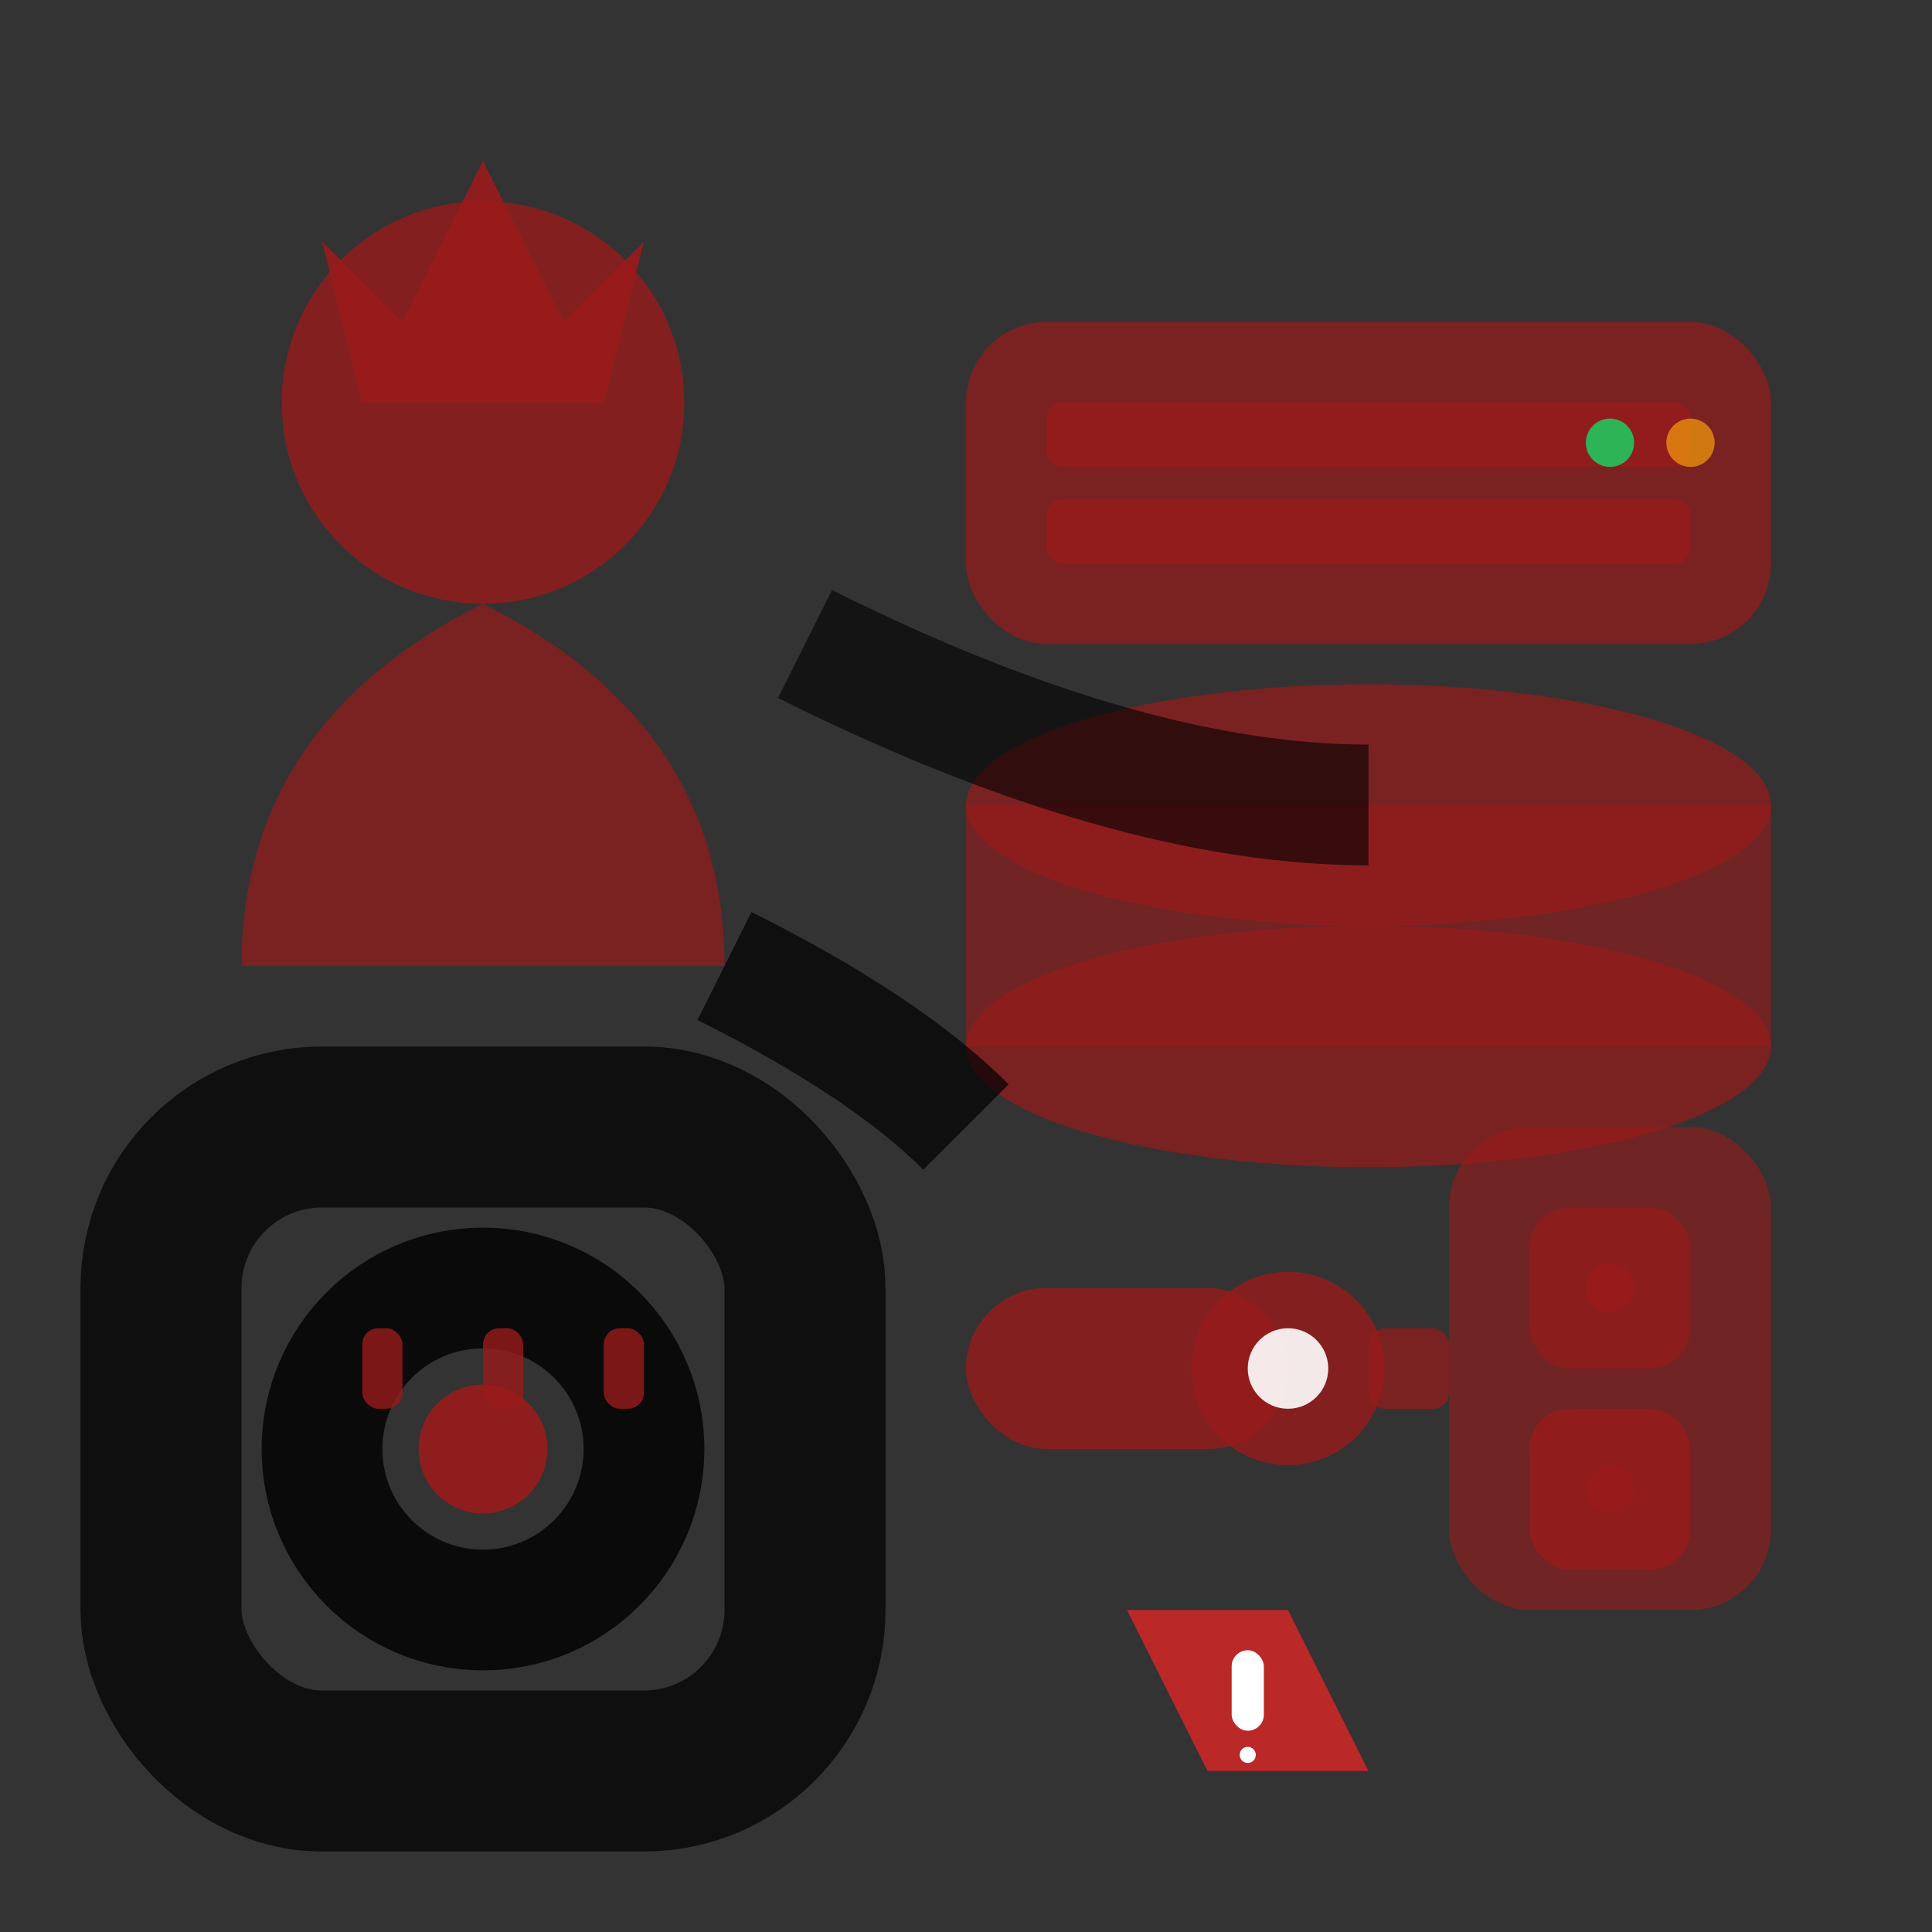 <svg viewBox="0 0 24 24" xmlns="http://www.w3.org/2000/svg">
  <rect x="0" y="0" width="24" height="24" fill="#333333" stroke="none"/>
  <g fill="#991b1b">
    <!-- Admin/Privileged user -->
    <circle cx="6" cy="5" r="2.5" opacity="0.8"/>
    <path d="M6 7.5 Q3 9 3 12 L9 12 Q9 9 6 7.5" opacity="0.7"/>
    <!-- Crown/Admin status -->
    <path d="M4 3 L5 4 L6 2 L7 4 L8 3 L7.5 5 L4.5 5 Z" opacity="0.9"/>
    <!-- Server/Infrastructure -->
    <rect x="12" y="4" width="10" height="4" rx="1" opacity="0.7"/>
    <rect x="13" y="5" width="8" height="0.8" rx="0.2" opacity="0.8"/>
    <rect x="13" y="6.2" width="8" height="0.8" rx="0.2" opacity="0.8"/>
    <circle cx="20" cy="5.5" r="0.3" fill="#22c55e" opacity="0.9"/>
    <circle cx="21" cy="5.5" r="0.3" fill="#f59e0b" opacity="0.7"/>
    <!-- Database -->
    <ellipse cx="17" cy="10" rx="5" ry="1.5" opacity="0.7"/>
    <rect x="12" y="10" width="10" height="3" opacity="0.6"/>
    <ellipse cx="17" cy="13" rx="5" ry="1.5" opacity="0.7"/>
    <!-- Security vault -->
    <rect x="2" y="14" width="8" height="8" rx="2" fill="none" stroke="currentColor" stroke-width="2" opacity="0.7"/>
    <circle cx="6" cy="18" r="2" fill="none" stroke="currentColor" stroke-width="1.5" opacity="0.8"/>
    <circle cx="6" cy="18" r="0.8" opacity="0.9"/>
    <rect x="4.5" y="16.5" width="0.5" height="1" rx="0.2" opacity="0.8"/>
    <rect x="6" y="16.5" width="0.5" height="1" rx="0.2" opacity="0.8"/>
    <rect x="7.5" y="16.5" width="0.5" height="1" rx="0.2" opacity="0.8"/>
    <!-- Access key -->
    <rect x="12" y="16" width="4" height="2" rx="1" opacity="0.8"/>
    <circle cx="16" cy="17" r="1.2" opacity="0.8"/>
    <circle cx="16" cy="17" r="0.5" fill="white" opacity="0.9"/>
    <rect x="17" y="16.5" width="1" height="1" rx="0.2" opacity="0.7"/>
    <!-- Multi-layer security -->
    <rect x="18" y="14" width="4" height="6" rx="1" opacity="0.6"/>
    <rect x="19" y="15" width="2" height="2" rx="0.5" opacity="0.7"/>
    <rect x="19" y="17.5" width="2" height="2" rx="0.5" opacity="0.8"/>
    <circle cx="20" cy="16" r="0.3" opacity="0.9"/>
    <circle cx="20" cy="18.5" r="0.3" opacity="0.9"/>
    <!-- Secure connection -->
    <path d="M9 12 Q11 13 12 14" stroke="currentColor" stroke-width="1.5" fill="none" opacity="0.7"/>
    <path d="M10 8 Q14 10 17 10" stroke="currentColor" stroke-width="1.5" fill="none" opacity="0.6"/>
    <!-- Warning/High security -->
    <path d="M14 20 L15 22 L17 22 L16 20 Z" fill="#dc2626" opacity="0.8"/>
    <rect x="15.3" y="20.5" width="0.4" height="1" rx="0.2" fill="white"/>
    <circle cx="15.5" cy="21.8" r="0.1" fill="white"/>
  </g>
</svg>